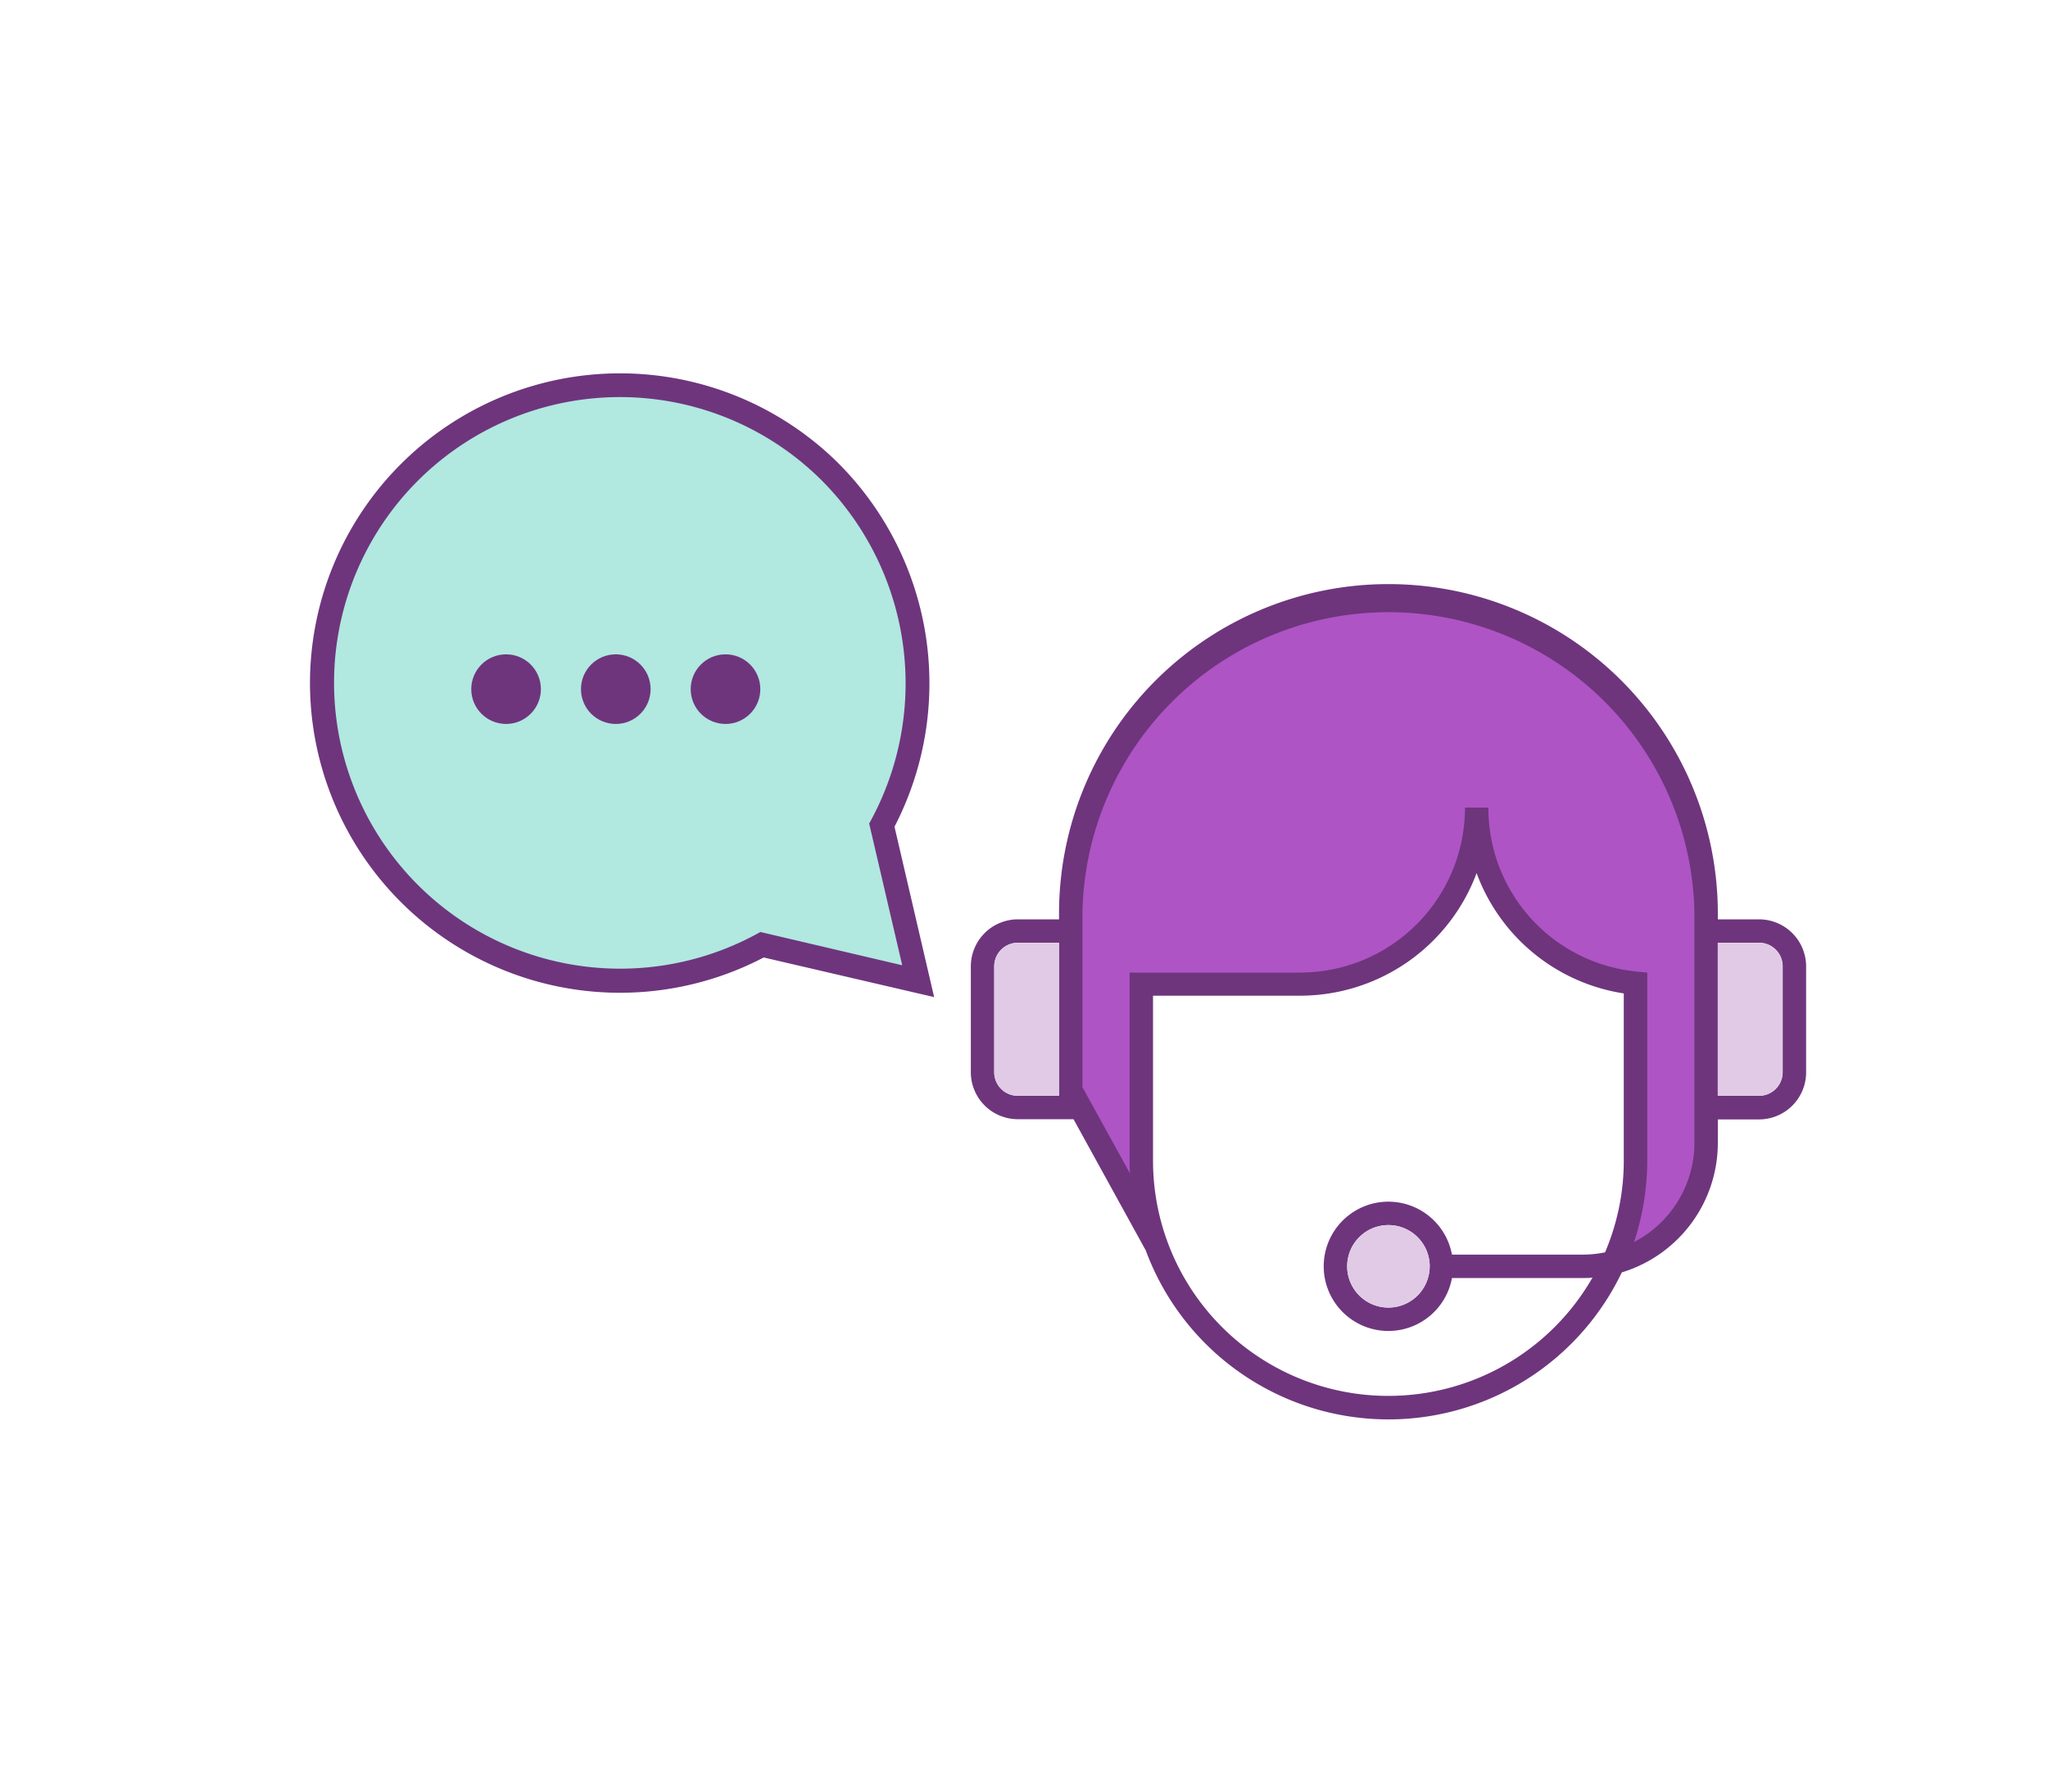 <svg id="Layer_14" data-name="Layer 14" xmlns="http://www.w3.org/2000/svg" viewBox="0 0 280 245"><defs><style>.cls-1,.cls-3{fill:#6e357d;}.cls-1{stroke:#6e357d;stroke-miterlimit:10;stroke-width:0.5px;}.cls-2{fill:#b1e8e0;}.cls-4{fill:#e1cae5;}.cls-5{fill:#ae54c5;}</style></defs><title>מומחים ויועצים פתרונות 2</title><path class="cls-1" d="M42.63,93.39a42.14,42.14,0,0,0,61.75,37.28l23,5.35-5.35-23a42.37,42.37,0,0,0-7.49-49.4A42.14,42.14,0,0,0,42.63,93.39Zm3,0a39.1,39.1,0,0,1,66.74-27.66,39.34,39.34,0,0,1,6.7,46.35l-.28.5L123.35,132,104,127.45l-.51.28A39.09,39.09,0,0,1,45.67,93.39Z"/><path class="cls-2" d="M45.67,93.39a39.12,39.12,0,0,0,57.78,34.34l.51-.28L123.35,132l-4.52-19.39.28-.5a39.34,39.34,0,0,0-6.7-46.35A39.09,39.09,0,0,0,45.67,93.39Z"/><path class="cls-3" d="M240.5,125.72h-5.64v-.81a45,45,0,0,0-90.07,0v.81h-5.64a6.44,6.44,0,0,0-6.42,6.43v14.48a6.43,6.43,0,0,0,6.42,6.42h7.62L156.65,171a35.37,35.37,0,0,0,65.08,3,18.52,18.52,0,0,0,13.13-17.69v-3.23h5.64a6.44,6.44,0,0,0,6.43-6.42V132.15A6.44,6.44,0,0,0,240.5,125.72Zm-95.71,24.13h-5.64a3.22,3.22,0,0,1-3.22-3.22V132.15a3.23,3.23,0,0,1,3.22-3.23h5.64ZM222,158.69a31.91,31.91,0,0,1-2.56,12.57,15.62,15.62,0,0,1-3.08.31H198.51a8.84,8.84,0,1,0,0,3.2h17.86c.46,0,.91,0,1.36-.07a32.17,32.17,0,0,1-60.09-16V136.16h20.12a25.77,25.77,0,0,0,24.12-16.76A25.59,25.59,0,0,0,222,135.85Zm-26.54,14.48a5.64,5.64,0,1,1-5.64-5.64A5.65,5.65,0,0,1,195.47,173.17Zm48.26-26.54a3.23,3.23,0,0,1-3.23,3.22h-5.64V128.92h5.64a3.23,3.23,0,0,1,3.23,3.23Z"/><path class="cls-4" d="M144.79,128.92v20.93h-5.64a3.22,3.22,0,0,1-3.22-3.22V132.15a3.23,3.23,0,0,1,3.22-3.23Z"/><path class="cls-4" d="M195.47,173.17a5.64,5.64,0,1,1-5.64-5.64A5.65,5.65,0,0,1,195.47,173.17Z"/><path class="cls-4" d="M243.73,132.15v14.48a3.23,3.23,0,0,1-3.23,3.22h-5.64V128.92h5.64A3.23,3.23,0,0,1,243.73,132.15Z"/><path class="cls-5" d="M231.66,124.91v31.37a15.3,15.3,0,0,1-8.26,13.57,35.51,35.51,0,0,0,1.81-11.16V133l-1.44-.14a22.45,22.45,0,0,1-20.28-22.42h-3.2A22.55,22.55,0,0,1,177.76,133H154.44v25.73c0,.58,0,1.16.05,1.74l-6.5-11.8V124.91a41.84,41.84,0,0,1,83.67,0Z"/><circle class="cls-3" cx="69.19" cy="94.24" r="4.76"/><circle class="cls-3" cx="84.19" cy="94.24" r="4.76"/><circle class="cls-3" cx="99.19" cy="94.24" r="4.76"/></svg>